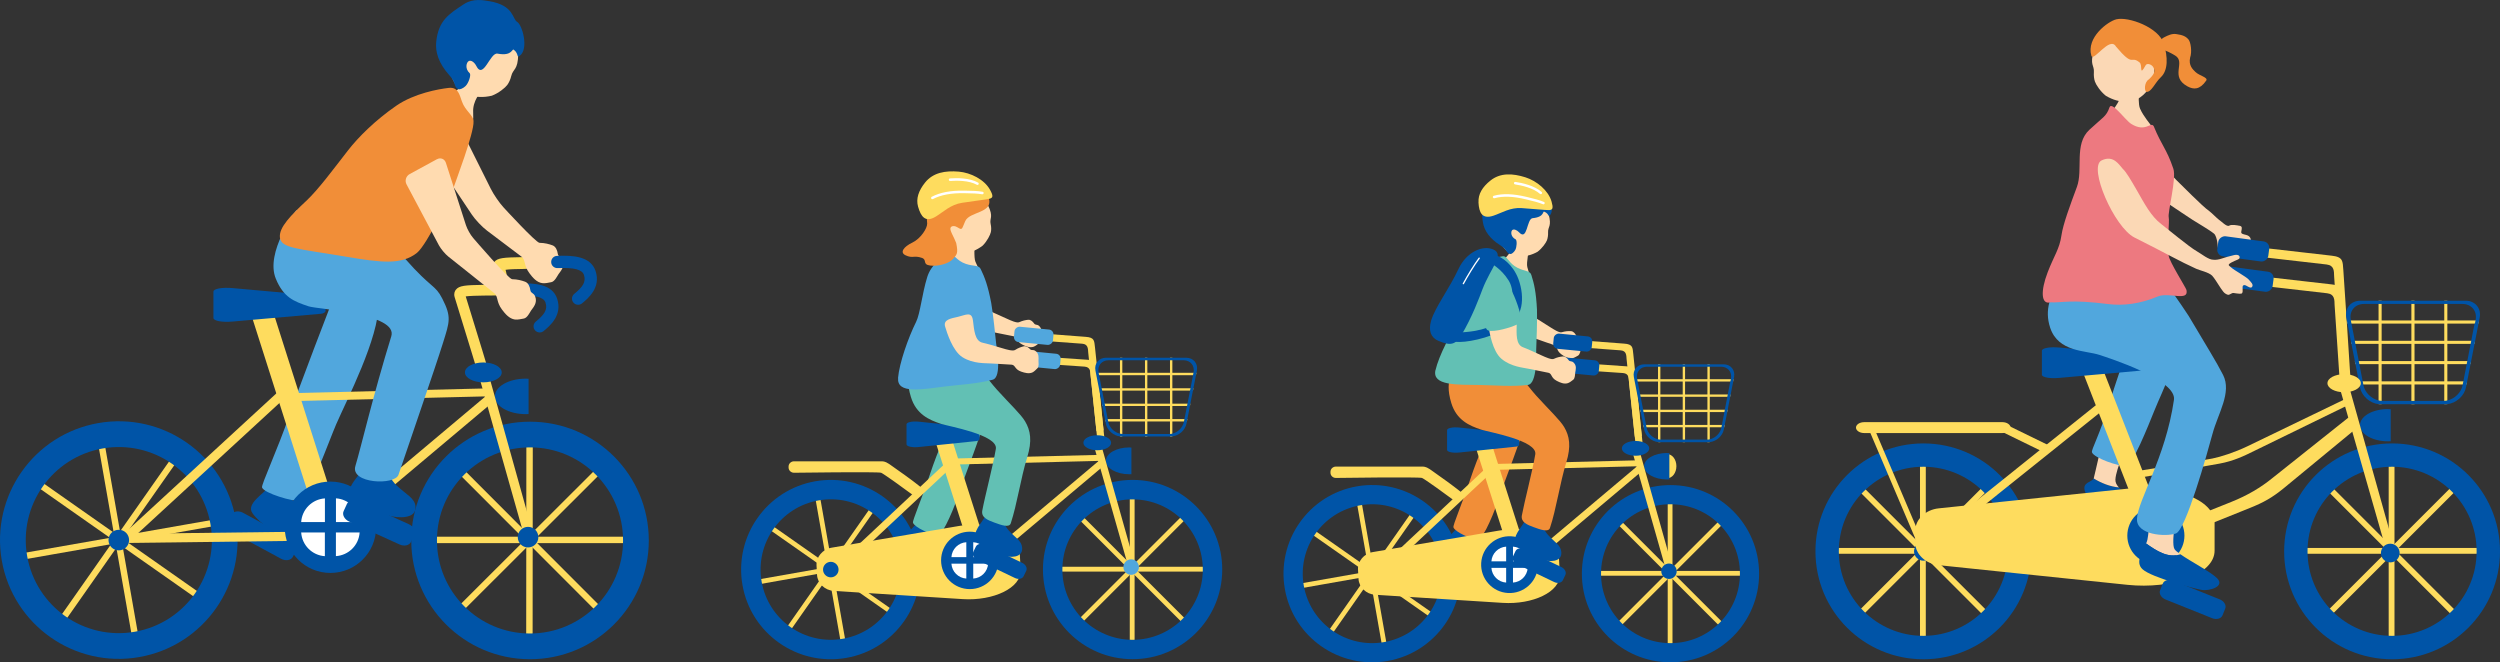 <?xml version="1.0" encoding="UTF-8"?>
<svg id="_レイヤー_2" data-name="レイヤー 2" xmlns="http://www.w3.org/2000/svg" viewBox="0 0 486.67 128.93">
  <rect x="0" y="0" width="486.67" height="128.93" fill="#333333" stroke="none"/>
  <defs>
    <style>
      .cls-1 {
        fill: #51a7dd;
      }

      .cls-2 {
        fill: #ed7980;
      }

      .cls-3 {
        fill: #fff;
      }

      .cls-4 {
        fill: #62c0b4;
      }

      .cls-5 {
        fill: #ffdbb0;
      }

      .cls-6 {
        fill: #fedc5e;
      }

      .cls-7 {
        fill: #fbd8b5;
      }

      .cls-8 {
        fill: #f18e38;
      }

      .cls-9 {
        fill: #0054a7;
      }
    </style>
  </defs>
  <g id="_デザイン" data-name="デザイン">
    <g>
      <g>
        <g>
          <g>
            <path class="cls-9" d="M412.48,94.9c1.21,1.3,3.7,2.36,4.8,3.9,1.49,2.09,2.46,4.91-2.3,3.79-4.75-1.12-8.58-5.21-9.13-7.01-.53-1.76,1.4-1.69,1.72-2.44,1.52.92,3.2,1.59,4.91,1.75Z"/>
            <path class="cls-7" d="M410.01,84.26s4.42.14,4.37,1.01c-.05.87-2.51,5.98-2.58,8.11-.02.56.25,1.05.68,1.51-1.71-.16-3.39-.83-4.91-1.75,0-.02.02-.03.02-.05.25-.81,1.63-7.75,2.41-8.84Z"/>
          </g>
          <path class="cls-1" d="M423.44,65.07c-.08-2.1-8.16.06-8.84,1.82-1.29,3.34-2.71,7.51-4.02,11.76-1.9,6.17-3.52,8.9-3.34,9.41.39,1.07,5.18,2.79,6.67,2.63,1.24-.14,4.25-7.72,5.45-10.69,1.88-4.69,4.32-8.55,4.08-14.92Z"/>
        </g>
        <path class="cls-7" d="M437.32,45.75c-.8-.2-1.1-.23-1.01-.71.09-.48.26-.98-.3-1.08-.55-.1-1.58-.32-2.06-.03-.48.29-1.54-.88-1.96-1.12-.59-.47-1.44-1.37-1.94-1.73-1.46-1.04-5.18-4.9-6.36-6.01-1.87-1.76-2.84-4.34-4.09-7.13-.91-2.05-1.63-3.63-2.21-4.3-.69-.96-1.55-2.97-3.96-2.12-2.8.99,1.08,13.2,4.78,15.6,6.53,4.19,7.47,5.06,10.78,7.01.11.07,1.54.95,2.02,1.36.29.25.55.99.65,1.82.1.83,0,2.06,1.4,2.32,1.39.26,1.64.78,2.04.56.4-.22,1.12-.33,1.16-.7.04-.37.58-.5.86-.69s.8-.44.7-.97c-.09-.53.26-.68.33-.94.07-.26-.05-.94-.85-1.14Z"/>
        <g>
          <g>
            <path class="cls-6" d="M432.78,47.34s18.78,2.19,21.09,2.43c2.31.24,2.16,1.09,2.3,2.79.14,1.7,1.4,21.28,1.4,21.28l-1.82.12s-1.33-19.28-1.37-20.2.06-2.08-1.44-2.27c-1.5-.19-20.37-2.34-20.37-2.34l.21-1.81Z"/>
            <rect class="cls-9" x="434.72" y="43.44" width="3.94" height="10.01" rx="1.26" ry="1.26" transform="translate(330.25 474.73) rotate(-82.31)"/>
          </g>
          <g>
            <rect class="cls-6" x="446.86" y="106.67" width="37.42" height="1.13"/>
            <rect class="cls-6" x="446.86" y="106.67" width="37.42" height="1.13" transform="translate(60.54 360.61) rotate(-45)"/>
            <rect class="cls-6" x="446.86" y="106.67" width="37.42" height="1.13" transform="translate(358.33 572.8) rotate(-90)"/>
            <rect class="cls-6" x="446.86" y="106.67" width="37.42" height="1.13" transform="translate(718.95 512.26) rotate(-135)"/>
            <path class="cls-9" d="M465.66,86.32c-11.6,0-21.01,9.4-21.01,21.01s9.4,21.01,21.01,21.01,21.01-9.4,21.01-21.01-9.4-21.01-21.01-21.01ZM465.66,123.78c-9.09,0-16.46-7.37-16.46-16.46s7.37-16.46,16.46-16.46,16.46,7.37,16.46,16.46-7.37,16.46-16.46,16.46Z"/>
          </g>
          <path class="cls-6" d="M411.03,109.71s24.28-9.76,26.96-10.83c2.67-1.07,4.34-2.01,6.56-3.82,2.21-1.82,14.62-12.05,14.62-12.05l-1.61-2.04-15.14,12.05c-2.34,1.91-4.92,3.43-8.09,4.7s-24.23,9.7-24.23,9.7l.93,2.3Z"/>
          <g>
            <path class="cls-6" d="M456.26,58.16c-.14-1.7.02-2.55-2.3-2.79-2.31-.24-21.09-2.43-21.09-2.43l-.21,1.81s18.86,2.15,20.37,2.34c1.5.19,1.41,1.35,1.44,2.27.03.66.72,10.83,1.11,16.48h1.84c-.37-5.74-1.07-16.44-1.17-17.68Z"/>
            <rect class="cls-9" x="435.57" y="49.33" width="3.94" height="10.01" rx="1.26" ry="1.26" transform="translate(325.14 480.68) rotate(-82.31)"/>
          </g>
          <path class="cls-9" d="M464.88,79.63c-3.02,0-5.46,1.4-5.46,3.14s2.45,3.14,5.46,3.14c.17,0,.34,0,.51-.01v-6.24c-.17,0-.33-.01-.51-.01Z"/>
          <path class="cls-6" d="M415.43,91.81s13.63-2.22,15.24-2.55c1.69-.34,4.38-1.21,6.8-2.37,2.42-1.16,19.09-9.22,19.09-9.22l1.24.85s-17.72,8.64-18.85,9.2c-2.14,1.06-4.16,2.04-6.93,2.54-2.77.5-16.37,2.88-16.37,2.88l-.22-1.34Z"/>
          <g>
            <g>
              <g>
                <polygon class="cls-6" points="482.57 62.39 482.46 63 456.99 63 456.87 62.39 482.57 62.39"/>
                <polygon class="cls-6" points="480.26 74.23 480.14 74.84 459.3 74.84 459.18 74.23 480.26 74.23"/>
                <polygon class="cls-6" points="481.03 70.29 480.91 70.89 458.53 70.89 458.41 70.29 481.03 70.29"/>
                <polygon class="cls-6" points="481.81 66.34 481.69 66.94 457.76 66.94 457.64 66.34 481.81 66.34"/>
              </g>
              <g>
                <path class="cls-6" d="M463.63,58.54v20.15h-.22c-.12,0-.25,0-.38-.02v-20.13h.6Z"/>
                <rect class="cls-6" x="469.42" y="58.54" width=".61" height="20.15"/>
                <path class="cls-6" d="M476.42,58.54v20.13c-.12.02-.25.02-.38.02h-.22v-20.15h.6Z"/>
              </g>
            </g>
            <path class="cls-9" d="M479.96,58.54h-20.49c-1.85,0-3.07,1.49-2.72,3.3l.11.56.12.61.65,3.34.12.6.66,3.34.12.6.65,3.34.12.61.11.56c.33,1.69,1.91,3.09,3.62,3.27.12.02.25.02.38.02h12.64c.13,0,.25,0,.38-.02,1.7-.18,3.29-1.59,3.62-3.27l.11-.56.12-.61.65-3.34.12-.6.66-3.34.12-.6.65-3.34.12-.61.11-.56c.36-1.81-.87-3.3-2.72-3.3ZM481.72,63l-.65,3.34-.11.6-.66,3.34-.11.6-.65,3.34-.12.61-.02.14c-.28,1.44-1.54,2.66-2.97,2.99-.2.05-.4.08-.6.08-.06.01-.11.01-.17.01h-11.84c-.06,0-.11,0-.17-.01-.2,0-.4-.04-.6-.08-1.43-.33-2.69-1.55-2.97-2.99l-.02-.14-.12-.61-.65-3.34-.11-.6-.66-3.34-.11-.6-.65-3.34-.12-.61-.02-.14c-.33-1.7.81-3.08,2.55-3.08h19.21c1.73,0,2.88,1.39,2.55,3.08l-.02.14-.12.61Z"/>
          </g>
          <g>
            <polygon class="cls-6" points="455.17 74.44 456.98 74.15 466.29 107.35 464.72 107.8 455.17 74.44"/>
            <circle class="cls-9" cx="465.31" cy="107.66" r="1.82"/>
          </g>
          <g>
            <rect class="cls-6" x="355.61" y="106.67" width="37.42" height="1.13"/>
            <rect class="cls-6" x="355.61" y="106.67" width="37.42" height="1.13" transform="translate(33.81 296.1) rotate(-45)"/>
            <rect class="cls-6" x="355.61" y="106.67" width="37.42" height="1.13" transform="translate(267.09 481.56) rotate(-90)"/>
            <rect class="cls-6" x="355.61" y="106.67" width="37.42" height="1.13" transform="translate(563.19 447.75) rotate(-135)"/>
            <path class="cls-9" d="M374.42,86.32c-11.6,0-21.01,9.4-21.01,21.01s9.4,21.01,21.01,21.01,21.01-9.4,21.01-21.01-9.4-21.01-21.01-21.01ZM374.42,123.78c-9.09,0-16.46-7.37-16.46-16.46s7.37-16.46,16.46-16.46,16.46,7.37,16.46,16.46-7.37,16.46-16.46,16.46Z"/>
            <path class="cls-9" d="M376.24,107.33c0,1.01-.82,1.82-1.82,1.82s-1.82-.82-1.82-1.82.82-1.82,1.82-1.82,1.82.82,1.82,1.82Z"/>
          </g>
          <ellipse class="cls-6" cx="456.33" cy="74.6" rx="3.25" ry="1.76"/>
          <rect class="cls-6" x="368.81" y="82.1" width="1.05" height="26.3" transform="translate(-7.8 152.27) rotate(-23.06)"/>
          <path class="cls-6" d="M410.29,77.04l-32.68,26.17c.29.43.54.93.82,1.42l32.87-26.33-1.01-1.26Z"/>
          <g>
            <path class="cls-6" d="M391.39,83.24c0,.58-.71,1.06-1.59,1.06h-26.91c-.87,0-1.59-.48-1.59-1.06s.71-1.06,1.59-1.06h26.91c.87,0,1.59.48,1.59,1.06Z"/>
            <rect class="cls-6" x="393.11" y="80.22" width="1.62" height="9.99" transform="translate(643.25 -231.45) rotate(116.01)"/>
          </g>
          <rect class="cls-6" x="412.04" y="69.34" width="3.84" height="39.18" transform="translate(-4.02 156.51) rotate(-21.31)"/>
          <path class="cls-9" d="M417.31,71.68c0,.23-.35.45-.81.49l-15.67,1.4c-1.76.16-3.34-.12-3.34-.62v-4.68c0-.51,1.58-.78,3.34-.62l15.67,1.4c.45.04.81.26.81.49v2.14Z"/>
          <path class="cls-6" d="M431.11,107.19c0,4.63-8.35,7.55-16.94,6.66l-36.77-3.83c-2.6-.27-4.55-2.2-4.55-4.3v-2.46c0-2.11,1.95-4.03,4.55-4.3l36.77-3.83c8.59-.89,16.94,2.03,16.94,6.66v5.41Z"/>
          <circle class="cls-9" cx="419.68" cy="104.27" r="5.56"/>
          <path class="cls-9" d="M432.65,119.79c-.26.64-1.16.89-2,.56l-9.09-3.65c-.84-.34-1.32-1.14-1.06-1.79l.53-1.32c.26-.64,1.16-.89,2-.56l9.09,3.65c.84.34,1.32,1.14,1.06,1.79l-.53,1.32Z"/>
        </g>
        <g>
          <path class="cls-7" d="M416,15.89c-.2-.01-2.8,0-3.05-.03-.09.29.18,1.98-.2,3.13-.44,1.31-2.15,3.53-3.26,4.48-1.13.98-2.27,2.78-1.86,4.18.24.42,12.2,4.76,12.8,2.62.1-.37-.76-4.33-1.51-5.59-.3-.5-1.66-2.02-2.32-3.53-.37-.85-.22-2.6-.26-2.89-.11-.8-.34-2.07-.32-2.37Z"/>
          <path class="cls-8" d="M419.1,9.16c.59-.49,1.56-1.59,2.25-1.93.69-.34,1.44-.72,2.28-.6,1.3.18,1.91.47,2.41,1.07.44.53.7,2.4.31,3.51-.34,1.5.49,2.28,1.04,2.81.79.75,2.52,1.05,2.09,1.67-1.25,1.83-2.48,1.75-3.6,1.15-3.61-1.93-.28-4.73-2.45-6.03-2.17-1.3-2.47-1.03-4.33-1.64Z"/>
          <g>
            <g>
              <path class="cls-7" d="M417.78,105.8c.11-.26.2-.5.25-.73.34-1.59.89-8.79,1.07-9.87,0,0,4.82-.65,4.9.9.08,1.55-1.52,9.54-.69,10.8.18.28.6.62,1.14,1-2.42.8-4.59-.64-6.68-2.1Z"/>
              <path class="cls-9" d="M417.78,105.8c2.09,1.46,4.26,2.9,6.68,2.1,1.95,1.38,5.66,3.28,7.06,4.59,1.79,1.67-1.45,2.62-2.97,2.34-1.52-.28-9.67-2.4-11.45-4-1.53-1.37,0-3.46.68-5.04Z"/>
            </g>
            <path class="cls-1" d="M404.4,51.58c-.11.27-7.66,5.17-5.29,12.24,1.6,4.77,6.87,4.36,9.62,5.28,1.68.56,15.04,4.8,14.47,8.73-1.66,11.41-7.04,19.45-7.2,23.2-.13,3.11,5.55,3.52,7.58,2.82,1.94-.67,6.14-15.74,7.13-19.42,1.06-3.94,3.79-8.04,2.05-11.45-1.34-2.63-3.18-5.53-6.68-11.45-4.02-6.07-5.89-8.69-9.43-9.41-5.74-.29-12.24-.53-12.24-.53Z"/>
          </g>
          <path class="cls-2" d="M398.61,53.02c1.24-3.24,2.31-4.53,2.69-7.21.31-2.17,1.7-5.91,3-9.4,1.26-3.38-.6-8.31,2.42-11.13,2.66-2.48,3.33-2.59,3.93-4.38.43-1.29,3.08,2.51,4.23,3.22,2.82,1.76,3.79-.53,4.38.45,1.53,3.78,2.47,4.3,3.82,8.27.65,1.89-1.13,8.52-.9,9.47.19.79-.35,4.85,0,7.51.15,1.14,3.38,6.24,3.46,6.64.48,2.32-3.39.35-5.61,1.26-3.34,1.42-6.7,1.85-9.66,1.47-7.26-.93-8.95-.23-11.23-.33-1.82.48-1.93-2.19-.53-5.84Z"/>
          <g>
            <path class="cls-7" d="M418.67,16.61c-1.1,2.06-2.88,3.13-4.41,3.2-1.53.06-2.98-.36-4.33-1.17-1.08-.85-1.93-2.19-2.12-2.77-.18-.53-.24-1.17-.2-1.79.11-1.44-.88-1.37.02-4.31.27-.89,2.01-5,6.12-5.4,3.62-.35,7.23,7.92,4.92,12.23Z"/>
            <path class="cls-8" d="M411.91,9.06c-1.21-2.12-4.41,3.1-4.79,1.78-1.02-3.52,3.18-6.66,4.86-7.08,2.35-.57,8.29,1.56,9.26,4.78.77,2.56.85,5.16-.61,6.51-1.1,1.02-1.82,2.9-2.77,2.84-.43-.03-.51-1.88.46-2.44,1.39-1.3,1.14-1.82.86-2.36-.28-.53-1.21-.88-1.48-.4-1.35,2.4-.53,0-1.2-.54-1.82-1.47-1.03,1.15-4.6-3.1Z"/>
          </g>
          <path class="cls-7" d="M413.28,32.91c.64.6,1.52,2.1,2.64,4.04,1.53,2.65,2.76,5.11,4.81,6.67,1.29.98,5.39,4.43,6.95,5.31.92.52,2.25,1.65,3.19,1.63.39.09,1.26-.09,1.54-.2.49-.19,1.7-.51,2.44-.69.74-.18,1.16.04,1.14.45-.02.42-.65.45-1.61.98-.96.53-.38.61.04,1.03.43.42,2.85,1.76,3.29,2.25.43.49,1.04,1,.69,1.47-.35.47-1.14-.45-1.56-.35-.42.1-.24.52-.27,1.18-.03.66-.41.5-1.09.45-.68-.05-.72-.24-1.21.07-.49.31-.64.2-1.1-.07-.46-.28-1.17-1.53-1.85-2.55-.24-.36-.46-.66-.69-.92-.68-.67-2.37-1.01-3.1-1.34-3.5-1.59-5.09-2.61-12.03-6.09-3.93-1.99-9.07-13.74-6.38-15.01,2.3-1.1,3.37.82,4.16,1.7Z"/>
        </g>
      </g>
      <g>
        <path class="cls-5" d="M202.28,63.45c-.4-.37-.72-.1-.98-.49-.24-.35-.66-.76-1.15-.71-.49.05-1.07.16-1.75.47-.45.21-1.62-.32-2.4-.68-1.32-.6-2.93-1.34-3.64-1.59-1.5-.52-1.29-2.69-1.27-4.57.02-1.84-1.22-1.23-2.81-1.09-1.38.12-2.94.13-2.73,1.55.16,1.05.75,4.86,2.52,6.36,1.89,1.6,4.35,1.75,5.26,1.96,1.18.27,3.46.66,4.03.81.72.19.42.96,1.62,1.59.68.35,1.47.69,2.2.45.38-.13.77-.46,1.03-.66.39-.28.36-1.11.41-1.41.07-.51.37-1.34-.35-2Z"/>
        <path class="cls-9" d="M178.77,101.48c1.99-3.02,3,2.02,3.97,3.55,1.08,1.7,2.17,2.41,2.04,3.81-.19,2.06-2.77,1.47-3.92.86-1.15-.61-3.45-2.17-4.49-3.91-.89-1.49,1.61-3.11,2.4-4.31Z"/>
        <path class="cls-4" d="M191.81,80.99c.37-1.74-5.11-2.92-5.73-1.45-1.17,2.79-3.59,8.42-4.97,12.56-1.72,5.17-3.52,9.23-3.38,9.66.3.91,3.64,2.45,4.9,2.35,1.05-.09,3.31-5.73,4.21-8.49,1.32-4.06,4.14-10.69,4.97-14.63Z"/>
        <g>
          <path class="cls-6" d="M200.89,64.78s8.67.67,10.44.79c1.77.12,1.67.77,1.83,2.06s1.67,16.15,1.67,16.15l-1.38.14s-1.56-14.62-1.61-15.32c-.05-.7-.01-1.59-1.16-1.69-1.15-.1-9.73-.72-9.73-.72l-.05-1.4Z"/>
          <rect class="cls-1" x="199.75" y="61.57" width="3" height="7.62" rx=".96" ry=".96" transform="translate(116.73 259.37) rotate(-84.46)"/>
        </g>
        <path class="cls-6" d="M213.63,72.1c-.16-1.29-.06-1.94-1.83-2.06-1.77-.12-10.03-.69-10.03-.69l.09,1.4s8.13.52,9.28.62,1.11.99,1.16,1.69c.04.5.86,8.22,1.31,12.5.45-.02.94-.04,1.4-.05-.45-4.35-1.28-12.48-1.39-13.41Z"/>
        <g>
          <rect class="cls-6" x="204.86" y="110.33" width="31.09" height=".94"/>
          <rect class="cls-6" x="204.86" y="110.33" width="31.09" height=".94" transform="translate(-13.79 188.3) rotate(-45)"/>
          <rect class="cls-6" x="204.86" y="110.33" width="31.09" height=".94" transform="translate(109.6 331.2) rotate(-90)"/>
          <rect class="cls-6" x="204.86" y="110.33" width="31.09" height=".94" transform="translate(297.9 345) rotate(-135)"/>
          <path class="cls-9" d="M220.48,93.42c-9.64,0-17.45,7.81-17.45,17.45s7.81,17.45,17.45,17.45c9.64,0,17.45-7.81,17.45-17.45s-7.81-17.45-17.45-17.45ZM220.48,124.55c-7.55,0-13.67-6.12-13.67-13.67s6.12-13.67,13.67-13.67,13.67,6.12,13.67,13.67-6.12,13.67-13.67,13.67Z"/>
        </g>
        <path class="cls-9" d="M219.83,87.1c-2.51,0-4.54,1.17-4.54,2.61s2.03,2.61,4.54,2.61c.14,0,.28,0,.42-.01v-5.19c-.14,0-.28-.01-.42-.01Z"/>
        <g>
          <polygon class="cls-6" points="212.57 85.44 213.94 85.09 221 110.14 219.7 110.51 212.57 85.44"/>
          <path class="cls-1" d="M221.71,110.39c0,.84-.68,1.51-1.51,1.51s-1.51-.68-1.51-1.51.68-1.51,1.51-1.51,1.51.68,1.51,1.51Z"/>
        </g>
        <g>
          <rect class="cls-6" x="146.09" y="110.34" width="31.09" height=".94" transform="translate(-16.79 29.75) rotate(-10)"/>
          <rect class="cls-6" x="146.09" y="110.34" width="31.09" height=".94" transform="translate(-21.84 179.66) rotate(-55)"/>
          <rect class="cls-6" x="146.09" y="110.34" width="31.09" height=".94" transform="translate(80.58 289.24) rotate(-100)"/>
          <rect class="cls-6" x="146.09" y="110.34" width="31.09" height=".94" transform="translate(230.49 294.3) rotate(-145)"/>
          <path class="cls-9" d="M158.7,93.69c-9.49,1.67-15.83,10.73-14.16,20.22,1.67,9.49,10.73,15.83,20.22,14.16,9.49-1.67,15.83-10.73,14.16-20.22-1.67-9.49-10.73-15.83-20.22-14.16ZM164.11,124.34c-7.44,1.31-14.53-3.65-15.84-11.09-1.31-7.44,3.65-14.53,11.09-15.84s14.53,3.65,15.84,11.09c1.31,7.44-3.65,14.53-11.09,15.84Z"/>
        </g>
        <rect class="cls-6" x="184.97" y="83.41" width="3.19" height="22.52" transform="translate(-19.96 61.25) rotate(-17.71)"/>
        <path class="cls-9" d="M190.68,85.45c0,.19-.25.38-.58.41l-11.23,1.16c-1.26.13-2.4-.1-2.4-.52v-3.89c0-.42,1.14-.65,2.4-.52l11.23,1.16c.33.03.58.22.58.41v1.78Z"/>
        <path class="cls-6" d="M194.73,109.52l-34.79.47c-.03.43-.12.88-.19,1.35l34.99-.47-.02-1.34Z"/>
        <path class="cls-6" d="M214.78,88.53l-29.96.75c-.04.38-.14.77-.22,1.18l30.14-.76.04-1.17Z"/>
        <path class="cls-6" d="M214.29,89.39l-26.61,22.41c.25.35.47.76.71,1.16l26.77-22.54-.87-1.03Z"/>
        <path class="cls-9" d="M216.3,86.19c0,.81-1.21,1.46-2.7,1.46s-2.7-.65-2.7-1.46,1.21-1.46,2.7-1.46,2.7.65,2.7,1.46Z"/>
        <g>
          <g>
            <g>
              <polygon class="cls-6" points="232.9 72.57 232.81 73.04 213.43 73.04 213.34 72.57 232.9 72.57"/>
              <polygon class="cls-6" points="231.14 81.58 231.05 82.05 215.19 82.05 215.1 81.58 231.14 81.58"/>
              <polygon class="cls-6" points="231.73 78.58 231.64 79.04 214.6 79.04 214.51 78.58 231.73 78.58"/>
              <polygon class="cls-6" points="232.32 75.58 232.23 76.04 214.01 76.04 213.92 75.58 232.32 75.58"/>
            </g>
            <g>
              <path class="cls-6" d="M218.48,69.64v15.34h-.17c-.09,0-.19,0-.29-.02v-15.32h.46Z"/>
              <rect class="cls-6" x="222.89" y="69.64" width=".46" height="15.34"/>
              <path class="cls-6" d="M228.22,69.64v15.32c-.09.01-.19.02-.29.02h-.17v-15.34h.46Z"/>
            </g>
          </g>
          <path class="cls-9" d="M230.91,69.64h-15.59c-1.41,0-2.34,1.13-2.07,2.51l.08.42.09.46.5,2.54.09.46.5,2.55.09.46.5,2.54.09.46.08.42c.25,1.28,1.46,2.35,2.75,2.49.09.01.19.02.29.02h9.62c.1,0,.19,0,.29-.02,1.3-.14,2.5-1.21,2.75-2.49l.08-.42.09-.46.5-2.54.09-.46.5-2.55.09-.46.5-2.54.09-.46.08-.42c.27-1.38-.66-2.51-2.07-2.51ZM232.25,73.04l-.5,2.54-.09.46-.5,2.55-.09.46-.5,2.54-.09.46-.02.1c-.22,1.09-1.17,2.02-2.26,2.27-.15.04-.31.06-.46.06-.04,0-.09,0-.13,0h-9.01s-.09,0-.13,0c-.15,0-.31-.03-.46-.06-1.09-.25-2.05-1.18-2.26-2.27l-.02-.1-.09-.46-.5-2.54-.09-.46-.5-2.55-.09-.46-.5-2.54-.09-.46-.02-.1c-.25-1.29.62-2.35,1.94-2.35h14.62c1.32,0,2.19,1.05,1.94,2.35l-.02.1-.09.46Z"/>
        </g>
        <path class="cls-5" d="M189.84,45.02c-.18,0-3.05-.05-3.28-.08-.07.27.21,1.82-.12,2.89-.38,1.22-2.09,3.39-2.54,4.6-.48,1.29,1.86,2.45,4.55,2.55.95.04,2.66.79,2.45-1.33-.05-.53-.37-1.31-1.01-2.69-.36-.78-.13-3.62-.18-3.88-.12-.73.1-1.79.11-2.06Z"/>
        <path class="cls-6" d="M179.12,94.73c-1.3-1.07-4.43-3.3-5.72-4.19-.12-.08-.5-.37-.89-.55-.25-.11-.56-.19-.76-.19h-17.18c-.58,0-1.06.46-1.06,1.02v.19c0,.56.48,1.02,1.06,1.02,0,0,16.3-.23,16.96,0,.41.14,4.78,3.28,6.13,4.3.45.34.63.58,1.26-.16.58-.68.62-1.09.19-1.44Z"/>
        <rect class="cls-6" x="158.43" y="99.55" width="31.75" height="1.37" transform="translate(-21.42 146.28) rotate(-43.14)"/>
        <path class="cls-6" d="M198.68,110.96c.19,3.52-5.37,6.04-11.24,5.67l-25.13-1.6c-1.78-.11-3.18-1.51-3.26-3.11l-.1-1.87c-.08-1.6,1.16-3.13,2.92-3.43l24.82-4.23c5.8-.99,11.59.93,11.78,4.45l.22,4.11Z"/>
        <g>
          <circle class="cls-9" cx="188.79" cy="109.09" r="5.59"/>
          <g>
            <path class="cls-3" d="M189.46,105.55v2.9s2.9,0,2.9,0c-.1-1.56-1.34-2.8-2.9-2.9Z"/>
            <path class="cls-3" d="M188.11,105.55v2.9h-2.9c.1-1.56,1.34-2.8,2.9-2.9Z"/>
            <path class="cls-3" d="M188.11,112.63v-2.9s-2.9,0-2.9,0c.1,1.56,1.34,2.8,2.9,2.9Z"/>
            <path class="cls-3" d="M189.46,112.63v-2.9h2.9c-.1,1.56-1.34,2.8-2.9,2.9Z"/>
          </g>
        </g>
        <path class="cls-9" d="M163.24,110.88c0,.84-.68,1.51-1.51,1.51s-1.51-.68-1.51-1.51.68-1.51,1.51-1.51,1.51.68,1.51,1.51Z"/>
        <path class="cls-9" d="M191.84,100.38c1.46-3.31,3.29,1.5,4.5,2.85,1.35,1.5,2.54,2.02,2.64,3.41.15,2.07-2.49,1.91-3.73,1.5-1.24-.41-3.76-1.57-5.07-3.11-1.13-1.33,1.07-3.33,1.66-4.65Z"/>
        <path class="cls-4" d="M179.8,69.75c-1.9.46-4.01,2.53-2.48,7.52,1.03,3.38,3.54,4.47,5.86,5.24,1.42.47,11.14,2.14,10.68,4.88-.56,3.3-2.16,9.38-2.64,12-.25,1.35,1.07,1.87,2.33,2.33,1.39.51,2.91,1.06,3.21.16,1.24-3.73,1.95-8.81,3.19-12.81,1.02-3.29.65-5.28-.4-7.05-.83-1.4-2.85-3.26-5.48-6.16-1.81-1.99-4.47-6.03-6.26-6.17-1.59-.13-5.67-.5-8,.07Z"/>
        <path class="cls-1" d="M174.82,73.57c.25-2.88,1.96-7.78,3.52-10.92.8-1.61,1.16-5.51,2.17-8.74.73-2.33,2.85-4.06,4.35-4.4.83-.19,1.29,1.24,3.16,1.86,1.59.53,2.53.17,2.9,1.03.76,1.55,1.4,3.22,2.04,6.59.31,1.61.88,7.04.95,7.83.06.66,1.21,6.61-.68,7.1-2.83.78-6.74,1-9.13,1.3-4.7.59-9.55,1.52-9.27-1.67Z"/>
        <path class="cls-9" d="M199.27,112.17c-.25.52-1.01.68-1.69.35l-7.34-3.52c-.68-.33-1.03-1.02-.78-1.54l.51-1.06c.25-.52,1.01-.68,1.69-.35l7.34,3.52c.68.33,1.03,1.02.78,1.54l-.51,1.06Z"/>
        <g>
          <path class="cls-5" d="M183.1,47.14c1.25,1.64,3,2.34,4.39,2.21,1.4-.13,2.67-.67,3.8-1.53.88-.87,1.49-2.12,1.6-2.64.1-.48.08-1.04-.04-1.56-.27-1.22.64-1.29-.53-3.7-.35-.73-2.42-4.05-6.21-3.9-3.33.14-5.63,7.69-3.02,11.12Z"/>
          <path class="cls-8" d="M192.51,38.54c-.14-.53-1.09-1.74-2.29-2.1-1.48-.45-1.57-1.47-3.16-1.62-2.2-.21-4.27.49-4.98,1.01-1.52,1.11-1.82,2.27-2.03,3.27-.15.74.36,2.45.44,4.41.04.93-1.27,2.93-2.84,3.69-1.78.86-2.54,1.95-1.36,2.5,1.41.66,1.61-.04,3.17.5,1.08.38.03,1.27,1.6,1.49,1.61.23,3.73-.43,4.46-1.28.74-.87,1.05-1.02.62-3.11-.42-1.14-1.3-2.45-1.11-2.94s.92-.4,1.34-.12c1.05.68.84.3,1.55-1.23.87-1.87,5.49-1.49,4.57-4.46Z"/>
        </g>
        <g>
          <path class="cls-6" d="M178.72,40.23c.56,1.97,1.43,3.16,3.45,1.93,1.5-.91,2.87-2.34,5.11-2.68,2.2-.34,4.66-.63,5.31-.78.76-.19.78-.58.14-1.75-1.1-2.01-3.77-3.34-6.09-3.54-2.6-.22-4.99.17-6.55,2.12-1.27,1.58-1.81,3.14-1.37,4.7Z"/>
          <path class="cls-3" d="M181.47,38.78c-.08,0-.15-.06-.19-.13-.06-.12-.02-.27.1-.34,1.6-.85,3.7-1.25,6.4-1.2,1.67.03,2.51.05,3.5.22.14.02.23.15.2.29-.02.14-.17.22-.29.2-.96-.16-1.78-.18-3.42-.21-2.61-.05-4.62.33-6.15,1.14-.05.02-.1.03-.14.03Z"/>
          <path class="cls-3" d="M190.26,36s-.06-.01-.09-.03c-1.56-.86-3.92-.84-5.2-.74-.14,0-.26-.09-.27-.23,0-.14.09-.26.23-.27,1.33-.1,3.8-.12,5.47.81.12.07.16.22.1.34-.05.09-.15.14-.25.13Z"/>
        </g>
        <rect class="cls-1" x="201.14" y="66.28" width="3" height="7.62" rx=".96" ry=".96" transform="translate(113.3 265.01) rotate(-84.46)"/>
        <path class="cls-5" d="M201.54,68.3c-.45-.31-.72,0-1.03-.34-.29-.32-.76-.66-1.24-.54-.48.12-1.04.3-1.67.71-.41.27-1.65-.09-2.47-.34-1.39-.41-3.09-.92-3.83-1.07-1.55-.31-1.66-2.48-1.9-4.35-.24-1.82-1.38-1.05-2.93-.69-1.35.31-2.9.53-2.48,1.91.31,1.02,1.41,4.71,3.38,5.95,2.1,1.32,4.55,1.13,5.48,1.21,1.21.1,3.52.17,4.1.24.74.09.55.9,1.83,1.35.72.25,1.55.48,2.24.14.36-.18.69-.57.93-.79.35-.33.21-1.15.21-1.45,0-.52.18-1.38-.62-1.93Z"/>
      </g>
      <g>
        <path class="cls-6" d="M322.76,90.75c0,1.3.8,2.35,1.79,2.35s1.79-1.05,1.79-2.35-.8-2.35-1.79-2.35-1.79,1.05-1.79,2.35Z"/>
        <path class="cls-5" d="M307.72,65.93c-.34-.42-.69-.2-.89-.61-.19-.38-.54-.84-1.03-.86-.49-.02-1.07,0-1.78.22-.47.14-1.54-.54-2.26-1-1.21-.77-2.69-1.72-3.35-2.06-1.39-.72-.9-2.81-.62-4.65.27-1.79-1.02-1.38-2.6-1.46-1.37-.07-2.9-.28-2.88,1.14.01,1.05.06,4.86,1.59,6.58,1.63,1.83,4.02,2.31,4.88,2.64,1.12.43,3.3,1.12,3.83,1.35.68.28.28,1,1.37,1.78.62.44,1.34.88,2.09.74.39-.07.81-.35,1.1-.5.42-.22.51-1.03.59-1.32.14-.49.55-1.26-.06-2Z"/>
        <path class="cls-9" d="M283.97,102.39c1.97-2.98,2.96,2,3.92,3.51,1.07,1.68,2.14,2.38,2.01,3.76-.19,2.04-2.74,1.45-3.88.85-1.14-.6-3.41-2.14-4.43-3.86-.88-1.48,1.59-3.07,2.38-4.26Z"/>
        <path class="cls-8" d="M296.85,82.13c.36-1.72-5.05-2.89-5.66-1.43-1.15,2.76-3.55,8.32-4.91,12.41-1.71,5.12-3.48,9.12-3.34,9.55.3.9,3.6,2.42,4.84,2.32,1.04-.09,3.27-5.66,4.16-8.39,1.3-4.01,4.09-10.57,4.91-14.46Z"/>
        <g>
          <path class="cls-6" d="M305.83,66.11s8.57.66,10.32.78c1.75.12,1.65.76,1.8,2.03s1.65,15.96,1.65,15.96l-1.36.14s-1.54-14.46-1.6-15.15c-.05-.69-.01-1.57-1.15-1.67s-9.62-.71-9.62-.71l-.05-1.38Z"/>
          <rect class="cls-9" x="304.7" y="62.94" width="2.97" height="7.53" rx=".95" ry=".95" transform="translate(210.21 365.01) rotate(-84.46)"/>
        </g>
        <path class="cls-6" d="M318.42,73.34c-.15-1.27-.06-1.92-1.8-2.03-1.75-.12-9.92-.68-9.92-.68l.09,1.38s8.03.51,9.17.61c1.14.1,1.1.98,1.15,1.67.04.5.85,8.12,1.3,12.36.44-.02.93-.03,1.38-.05-.44-4.3-1.26-12.33-1.38-13.26Z"/>
        <g>
          <rect class="cls-6" x="309.75" y="111.14" width="30.74" height=".93"/>
          <rect class="cls-6" x="309.75" y="111.14" width="30.74" height=".93" transform="translate(16.31 262.58) rotate(-45)"/>
          <rect class="cls-6" x="309.75" y="111.14" width="30.74" height=".93" transform="translate(213.51 436.72) rotate(-90)"/>
          <rect class="cls-6" x="309.75" y="111.14" width="30.74" height=".93" transform="translate(476.09 420.41) rotate(-135)"/>
          <path class="cls-9" d="M325.19,94.43c-9.53,0-17.25,7.72-17.25,17.25s7.72,17.25,17.25,17.25,17.25-7.72,17.25-17.25-7.72-17.25-17.25-17.25ZM325.19,125.2c-7.47,0-13.52-6.05-13.52-13.52s6.05-13.52,13.52-13.52,13.52,6.05,13.52,13.52-6.05,13.52-13.52,13.52Z"/>
        </g>
        <path class="cls-9" d="M324.55,88.18c-2.48,0-4.49,1.15-4.49,2.58s2.01,2.58,4.49,2.58c.14,0,.28,0,.42-.01v-5.13c-.14,0-.28-.01-.42-.01Z"/>
        <g>
          <polygon class="cls-6" points="317.37 86.53 318.72 86.19 325.71 110.95 324.42 111.31 317.37 86.53"/>
          <path class="cls-9" d="M326.4,111.2c0,.83-.67,1.5-1.5,1.5s-1.5-.67-1.5-1.5.67-1.5,1.5-1.5,1.5.67,1.5,1.5Z"/>
        </g>
        <g>
          <rect class="cls-6" x="251.66" y="111.15" width="30.74" height=".93" transform="translate(-15.32 48.06) rotate(-10)"/>
          <rect class="cls-6" x="251.66" y="111.15" width="30.74" height=".93" transform="translate(22.44 266.33) rotate(-55)"/>
          <rect class="cls-6" x="251.66" y="111.15" width="30.74" height=".93" transform="translate(203.48 393.97) rotate(-100)"/>
          <rect class="cls-6" x="251.66" y="111.15" width="30.74" height=".93" transform="translate(421.75 356.2) rotate(-145)"/>
          <path class="cls-9" d="M264.12,94.68c-9.38,1.65-15.65,10.6-14,19.99,1.65,9.38,10.6,15.65,19.99,14s15.65-10.6,14-19.99c-1.65-9.38-10.6-15.65-19.99-14ZM269.47,124.99c-7.35,1.3-14.36-3.61-15.66-10.96-1.3-7.35,3.61-14.36,10.96-15.66s14.36,3.61,15.66,10.96c1.3,7.35-3.61,14.36-10.96,15.66Z"/>
        </g>
        <rect class="cls-6" x="290.1" y="84.53" width="3.16" height="22.27" transform="translate(-15.28 93.28) rotate(-17.71)"/>
        <path class="cls-9" d="M295.74,86.54c0,.19-.25.37-.57.4l-11.1,1.15c-1.25.13-2.37-.1-2.37-.51v-3.84c0-.42,1.12-.64,2.37-.51l11.1,1.15c.32.03.57.21.57.4v1.76Z"/>
        <path class="cls-6" d="M299.74,110.33l-34.39.46c-.03.43-.12.87-.19,1.33l34.59-.46-.02-1.33Z"/>
        <path class="cls-6" d="M319.56,89.59l-29.61.75c-.04.37-.14.76-.21,1.16l29.79-.75.04-1.16Z"/>
        <path class="cls-6" d="M319.08,90.44l-26.3,22.15c.25.35.46.75.7,1.15l26.46-22.29-.86-1.02Z"/>
        <path class="cls-9" d="M321.06,87.28c0,.8-1.2,1.44-2.67,1.44s-2.67-.65-2.67-1.44,1.2-1.44,2.67-1.44,2.67.65,2.67,1.44Z"/>
        <g>
          <g>
            <g>
              <polygon class="cls-6" points="337.47 73.82 337.38 74.27 318.22 74.27 318.13 73.82 337.47 73.82"/>
              <polygon class="cls-6" points="335.73 82.72 335.64 83.18 319.96 83.18 319.87 82.72 335.73 82.72"/>
              <polygon class="cls-6" points="336.31 79.76 336.22 80.21 319.38 80.21 319.29 79.76 336.31 79.76"/>
              <polygon class="cls-6" points="336.89 76.79 336.8 77.24 318.8 77.24 318.71 76.79 336.89 76.79"/>
            </g>
            <g>
              <path class="cls-6" d="M323.22,70.92v15.16h-.17c-.09,0-.19,0-.29-.02v-15.15h.45Z"/>
              <rect class="cls-6" x="327.57" y="70.92" width=".46" height="15.16"/>
              <path class="cls-6" d="M332.84,70.92v15.15c-.09.01-.19.02-.29.02h-.17v-15.16h.45Z"/>
            </g>
          </g>
          <path class="cls-9" d="M335.51,70.92h-15.41c-1.39,0-2.31,1.12-2.04,2.48l.08.42.09.46.49,2.51.09.45.49,2.52.09.45.49,2.51.09.46.08.42c.25,1.27,1.44,2.32,2.72,2.46.09.01.19.02.29.02h9.51c.1,0,.19,0,.29-.02,1.28-.14,2.47-1.19,2.72-2.46l.08-.42.09-.46.49-2.51.09-.45.49-2.52.09-.45.49-2.51.09-.46.08-.42c.27-1.36-.65-2.48-2.04-2.48ZM336.83,74.27l-.49,2.51-.08.45-.49,2.52-.08.45-.49,2.51-.09.46-.02.1c-.21,1.08-1.16,2-2.24,2.25-.15.04-.3.06-.45.06-.04,0-.08,0-.13,0h-8.91s-.08,0-.13,0c-.15,0-.3-.03-.45-.06-1.08-.25-2.02-1.17-2.24-2.25l-.02-.1-.09-.46-.49-2.51-.08-.45-.49-2.52-.08-.45-.49-2.51-.09-.46-.02-.1c-.25-1.28.61-2.32,1.91-2.32h14.45c1.3,0,2.16,1.04,1.91,2.32l-.02.1-.09.46Z"/>
        </g>
        <path class="cls-5" d="M298.09,46.17c-.18-.03-2.98-.47-3.2-.53-.11.26-.04,1.81-.52,2.81-.54,1.14-2.51,3.03-3.12,4.15-.65,1.2,1.49,2.65,4.1,3.13.92.17,2.49,1.14,2.58-.96.02-.53-.18-1.33-.61-2.77-.24-.81.37-3.56.36-3.82-.01-.74.35-1.74.4-2Z"/>
        <path class="cls-6" d="M284.31,95.71c-1.29-1.06-4.38-3.26-5.65-4.15-.12-.08-.5-.37-.88-.54-.25-.11-.55-.19-.75-.19h-16.98c-.57,0-1.05.45-1.05,1.01v.19c0,.56.47,1.01,1.05,1.01,0,0,16.11-.23,16.77,0,.41.14,4.73,3.24,6.06,4.25.44.34.62.58,1.24-.16.57-.67.61-1.08.18-1.43Z"/>
        <rect class="cls-6" x="263.86" y="100.48" width="31.39" height="1.35" transform="translate(6.4 218.49) rotate(-43.14)"/>
        <path class="cls-6" d="M303.64,111.76c.18,3.48-5.31,5.97-11.11,5.6l-24.84-1.58c-1.76-.11-3.14-1.49-3.23-3.07l-.1-1.85c-.08-1.58,1.15-3.1,2.89-3.39l24.54-4.18c5.73-.98,11.46.92,11.64,4.4l.21,4.06Z"/>
        <g>
          <circle class="cls-9" cx="293.86" cy="109.91" r="5.53" transform="translate(167.87 397.25) rotate(-86.83)"/>
          <g>
            <path class="cls-3" d="M294.53,106.41v2.87s2.87,0,2.87,0c-.1-1.54-1.33-2.77-2.87-2.87Z"/>
            <path class="cls-3" d="M293.2,106.41v2.87h-2.87c.1-1.54,1.33-2.77,2.87-2.87Z"/>
            <path class="cls-3" d="M293.2,113.41v-2.87s-2.87,0-2.87,0c.1,1.54,1.33,2.77,2.87,2.87Z"/>
            <path class="cls-3" d="M294.53,113.41v-2.87h2.87c-.1,1.54-1.33,2.77-2.87,2.87Z"/>
          </g>
        </g>
        <path class="cls-9" d="M296.88,101.3c1.45-3.27,3.25,1.48,4.45,2.81,1.33,1.48,2.51,1.99,2.61,3.38.15,2.04-2.46,1.88-3.68,1.48-1.22-.4-3.71-1.55-5.01-3.07-1.12-1.31,1.06-3.29,1.64-4.6Z"/>
        <path class="cls-8" d="M284.98,71.02c-1.87.46-3.97,2.5-2.46,7.43,1.02,3.34,3.5,4.41,5.8,5.18,1.4.47,11.01,2.11,10.55,4.82-.55,3.26-2.13,9.27-2.61,11.87-.25,1.33,1.06,1.85,2.3,2.3,1.37.5,2.87,1.04,3.17.15,1.23-3.68,1.93-8.71,3.15-12.67,1.01-3.25.65-5.22-.39-6.97-.82-1.38-2.81-3.22-5.42-6.09-1.79-1.97-4.42-5.96-6.19-6.1-1.57-.13-5.61-.49-7.91.07Z"/>
        <path class="cls-4" d="M279.45,72.05c.64-2.78,2.99-7.34,4.95-10.2,1-1.46,1.9-5.24,3.33-8.26,1.04-2.18,3.35-3.59,4.86-3.71.84-.07,1.09,1.39,2.83,2.26,1.48.74,2.45.52,2.69,1.41.53,1.63.92,3.35,1.09,6.73.08,1.61-.11,7.01-.15,7.8-.03.66.27,6.64-1.64,6.86-2.88.37-6.73.05-9.12.01-4.68-.07-9.56.17-8.85-2.91Z"/>
        <path class="cls-9" d="M304.23,112.96c-.25.51-1,.67-1.67.35l-7.25-3.48c-.67-.32-1.02-1.01-.78-1.52l.5-1.05c.25-.51,1-.67,1.67-.35l7.25,3.48c.67.32,1.02,1.01.78,1.52l-.5,1.05Z"/>
        <rect class="cls-9" x="306.07" y="67.59" width="2.97" height="7.53" rx=".95" ry=".95" transform="translate(206.82 370.58) rotate(-84.46)"/>
        <g>
          <path class="cls-5" d="M292.04,47.1c.87,1.76,2.33,2.7,3.61,2.79s2.5-.23,3.65-.87c.93-.69,1.67-1.78,1.85-2.26.16-.44.23-.98.21-1.49-.06-1.21.77-1.13.1-3.61-.2-.75-1.55-4.24-4.99-4.68-3.02-.39-6.26,6.44-4.44,10.12Z"/>
          <path class="cls-9" d="M300.69,41.24c.91.39.67,1.18,1.11.58,1.02-1.42-.95-4.69-1.88-4.92-.82-.2-1.16-2.33-5-1.9-.95.11-2.58.23-3.69,1.5-1.86,2.15-3.12,3.54-2.55,6.82.27,1.54,1.25,3.11,3.44,4.47,1.39.87,1.06,1.57,1.92,1.66.22.02.68-.33.94-.8.29-.54.37-1.8.08-2.05-.99-.49-.97-1.48-.7-1.78.31-.34.98,0,1.32.37,1.7,1.87,1.49-2.61,2.67-2.72,2.48-.23,1.86-1.54,2.33-1.24Z"/>
        </g>
        <g>
          <path class="cls-6" d="M287.81,39.38c.11,2.02.7,3.35,2.91,2.61,1.65-.55,3.27-1.64,5.51-1.48,2.2.15,4.63.4,5.29.39.77-.02.88-.39.52-1.66-.63-2.18-2.91-4.04-5.11-4.73-2.46-.77-4.85-.91-6.78.63-1.57,1.25-2.42,2.64-2.33,4.24Z"/>
          <path class="cls-3" d="M290.78,38.58c-.07-.03-.14-.09-.16-.17-.04-.13.04-.27.17-.3,1.73-.48,3.83-.4,6.43.23,1.6.39,2.41.59,3.33.97.13.05.19.2.13.32-.05.13-.21.18-.32.13-.89-.37-1.68-.56-3.26-.94-2.51-.61-4.53-.69-6.18-.23-.05.01-.1.01-.14,0Z"/>
          <path class="cls-3" d="M299.86,37.79s-.06-.03-.08-.05c-1.32-1.17-3.6-1.65-4.85-1.84-.13-.02-.23-.15-.21-.28.02-.13.15-.23.28-.21,1.3.19,3.7.71,5.11,1.96.1.09.11.25.02.35-.07.08-.17.1-.26.07Z"/>
        </g>
        <path class="cls-9" d="M290.06,50.99c-.26-.44-1.13-1.74,1.23-1.23.94.21,3.21,1.64,4.3,4.57.67,1.8.87,3.78.55,5.32-.72,3.39-3.55,4.77-5.73,5.59-3.68,1.38-7.65,1.71-7.84.89-.33-1.4,1.04-1.35,2.86-1.5,4.09-.34,7.33-1.94,8.25-3.55.87-1.51,1.18-4.59,0-6.48-1.48-2.37-3.35-3.18-3.61-3.61Z"/>
        <path class="cls-9" d="M284.4,65.38c-1.23,2.05-2.54,1.75-4.43.95-1.36-.57-1.98-1.91-1.36-3.96.77-2.57,3.48-6.1,5.32-10.03,1.56-3.32,4.77-4.71,6.82-3.75,2.17,1.01-.52,3.43-2.18,7.77-.57,1.48-1.94,5.31-4.16,9Z"/>
        <path class="cls-3" d="M284.82,55.34s-.01,0-.02,0c-.06-.03-.09-.11-.05-.18.8-1.48,2.12-3.66,3.1-4.98.04-.06.12-.07.18-.03.06.04.07.12.03.18-.97,1.29-2.31,3.51-3.08,4.95-.03.06-.1.08-.16.06Z"/>
        <path class="cls-5" d="M306.32,70.57c-.4-.37-.71-.1-.97-.48-.24-.35-.65-.76-1.14-.7-.49.05-1.06.15-1.73.47-.44.21-1.6-.32-2.37-.67-1.3-.6-2.9-1.33-3.6-1.58-1.48-.52-1.28-2.66-1.26-4.52.02-1.82-1.21-1.22-2.77-1.08-1.36.12-2.91.12-2.7,1.53.16,1.04.73,4.8,2.49,6.29,1.87,1.59,4.3,1.73,5.2,1.94,1.17.27,3.42.65,3.98.8.71.19.42.95,1.6,1.57.67.35,1.45.69,2.18.44.38-.13.76-.46,1.02-.65.38-.28.36-1.09.4-1.39.07-.51.37-1.32-.34-1.98Z"/>
        <path class="cls-4" d="M290.95,54.74c-1.5.41-2.28,3.22-1.98,5.8.3,2.57-.16,3.86,1.23,3.89,1.76.04,4.73-.96,5.59-1.5.87-.54-.61-4.43-1.23-5.73-.57-1.2-2-2.89-3.61-2.46Z"/>
      </g>
      <g>
        <path class="cls-6" d="M97.16,56.31c-.71-2.05-1.1-3.56-1.19-3.87-.2-.69.05-1.17.22-1.4.64-.86,1.88-.92,5.37-.98,1.93-.03,3.63-.01,4.99,0,1.23.02,2.19.03,2.94,0l.07,1.81c-.8.03-1.78.3-3.03.28-1.35-.02-2.84.17-4.75.21-1.19.02-2.61.04-3.36.16.2.66.29,1.69.74,3.17.47,1.56-1.72,1.44-2,.62Z"/>
        <path class="cls-5" d="M86.12,33.18l5.7,8.55c.67,1.01,2.01,2.43,2.98,3.16l6.76,5.1c.8.69.35,1.64,1.49,3.18.65.88,1.44,1.81,2.53,1.95.57.08,1.27-.11,1.73-.19.67-.11,1.16-1.18,1.4-1.54.41-.61,1.31-1.47.81-2.77-.28-.72-.85-.58-.94-1.23-.08-.6-.36-1.39-1.02-1.63-.66-.24-1.46-.47-2.53-.49-.7-.01-7-6.89-7-6.89-.82-.89-1.93-2.51-2.47-3.59l-5.05-10.11"/>
        <path class="cls-9" d="M52.31,94.76c2.65-3.59,4.25,2.56,5.67,4.45,1.58,2.1,3.11,3,2.99,4.68-.18,2.49-3.79,1.68-5.42.91-1.63-.78-4.88-2.75-6.4-4.89-1.3-1.84,2.11-3.71,3.17-5.14Z"/>
        <path class="cls-1" d="M73.7,59.14c-.02-2.2-6.93-5.68-7.69-3.86-1.45,3.46-8.21,21.22-9.71,25.63-2.18,6.4-5.47,13.45-5.29,13.98.38,1.13,5.98,2.77,7.54,2.65,1.3-.11,5.57-11.88,6.9-14.96,2.11-4.85,8.31-16.76,8.25-23.45Z"/>
        <path class="cls-9" d="M112.54,59.33c-.34,0-.68-.15-.92-.43-.42-.51-.35-1.26.16-1.68,1.6-1.32,2.37-2.3,1.89-3.72-.35-1.04-1.93-1.44-5.13-1.31-.65.03-1.22-.48-1.24-1.14-.03-.66.48-1.22,1.14-1.24,3.16-.14,6.53.1,7.49,2.92,1.1,3.24-1.42,5.33-2.63,6.33-.22.18-.49.27-.76.27Z"/>
        <path class="cls-9" d="M56.99,108.42c-.36.67-1.38.83-2.26.36l-9.48-5.14c-.88-.48-1.3-1.42-.94-2.09l.74-1.37c.36-.67,1.38-.83,2.26-.36l9.48,5.14c.88.48,1.3,1.42.94,2.09l-.74,1.37Z"/>
        <g>
          <rect class="cls-6" x="82.48" y="104.48" width="41.19" height="1.25"/>
          <rect class="cls-6" x="82.48" y="104.48" width="41.19" height="1.25" transform="translate(-44.13 103.54) rotate(-44.95)"/>
          <rect class="cls-6" x="82.48" y="104.48" width="41.19" height="1.25" transform="translate(-2.12 208.09) rotate(-89.95)"/>
          <rect class="cls-6" x="82.48" y="104.48" width="41.19" height="1.25" transform="translate(101.51 252.31) rotate(-134.95)"/>
          <path class="cls-9" d="M103.2,82.09c-12.77-.01-23.13,10.33-23.14,23.1-.01,12.77,10.33,23.13,23.1,23.14,12.77.01,23.13-10.33,23.14-23.1.01-12.77-10.33-23.13-23.1-23.14ZM103.16,123.32c-10,0-18.11-8.13-18.1-18.13,0-10,8.13-18.11,18.13-18.1,10,0,18.11,8.13,18.1,18.13,0,10-8.13,18.11-18.13,18.1Z"/>
        </g>
        <path class="cls-9" d="M102.35,73.71c-3.32,0-6.01,1.54-6.02,3.45,0,1.91,2.69,3.45,6.01,3.46.19,0,.37,0,.56-.02v-6.87c-.18,0-.36-.02-.55-.02Z"/>
        <g>
          <polygon class="cls-6" points="92.91 72.04 94.8 71.75 103.87 104.23 102.15 104.72 92.91 72.04"/>
          <path class="cls-9" d="M104.8,104.57c0,1.11-.9,2-2.01,2-1.11,0-2-.9-2-2.01,0-1.11.9-2,2.01-2,1.11,0,2,.9,2,2.01Z"/>
        </g>
        <g>
          <rect class="cls-6" x="2.41" y="104.43" width="41.19" height="1.25" transform="translate(-17.8 5.55) rotate(-9.95)"/>
          <rect class="cls-6" x="2.41" y="104.43" width="41.19" height="1.25" transform="translate(-76.21 63.55) rotate(-54.95)"/>
          <rect class="cls-6" x="2.41" y="104.43" width="41.19" height="1.25" transform="translate(-76.49 145.86) rotate(-99.95)"/>
          <rect class="cls-6" x="2.41" y="104.43" width="41.19" height="1.25" transform="translate(-18.49 204.27) rotate(-144.95)"/>
          <path class="cls-9" d="M19.13,82.36C6.55,84.57-1.85,96.55.35,109.13c2.21,12.58,14.19,20.99,26.77,18.78,12.58-2.21,20.99-14.19,18.78-26.77-2.21-12.58-14.19-20.99-26.77-18.78ZM26.26,122.98c-9.85,1.73-19.24-4.86-20.97-14.71-1.73-9.85,4.86-19.24,14.71-20.97,9.85-1.73,19.24,4.86,20.97,14.71,1.73,9.85-4.86,19.24-14.71,20.97Z"/>
        </g>
        <path class="cls-6" d="M56.33,74.25l-33.91,31.21c.36.45.66.98,1.01,1.5l34.11-31.4-1.21-1.31Z"/>
        <rect class="cls-6" x="54.77" y="59.81" width="4.23" height="39.02" transform="translate(-21.39 21) rotate(-17.66)"/>
        <path class="cls-9" d="M63.37,60.54c0,.25-.39.5-.89.54l-17.25,1.52c-1.94.17-3.68-.13-3.68-.69v-5.15c0-.56,1.75-.86,3.69-.68l17.25,1.55c.5.04.89.29.89.54v2.36Z"/>
        <path class="cls-6" d="M69.07,103.37l-46.09.57c-.03.57-.16,1.17-.25,1.78l46.36-.58-.02-1.78Z"/>
        <path class="cls-6" d="M95.65,75.59l-39.69.96c-.05.5-.19,1.02-.29,1.56l39.93-.97.05-1.55Z"/>
        <path class="cls-6" d="M95.01,76.74l-35.28,29.66c.34.46.62,1.01.94,1.54l35.49-29.84-1.15-1.36Z"/>
        <path class="cls-6" d="M93.41,73.97c-.44-1.63-2.41-8.04-3.72-12.27-.64-2.07-1.1-3.56-1.19-3.87-.2-.69.05-1.17.22-1.4.64-.86,1.88-.92,5.37-.98,1.93-.03,3.63-.01,4.99,0,1.23.02,2.19.03,2.94,0l.08,2.09c-.8.03-1.79.02-3.05,0-1.35-.02-3.02-.04-4.92,0-1.19.02-2.73.05-3.47.16.2.66.58,1.9,1.04,3.38,1.31,4.25,3.29,10.68,3.74,12.35l-2.02.54Z"/>
        <path class="cls-9" d="M105.06,64.72c-.34,0-.68-.15-.92-.43-.42-.51-.35-1.26.16-1.68,1.6-1.32,2.37-2.3,1.89-3.72-.35-1.04-1.93-1.44-5.13-1.31-.65.03-1.22-.48-1.24-1.14-.03-.66.48-1.22,1.14-1.24,3.16-.14,6.53.1,7.49,2.92,1.1,3.24-1.42,5.33-2.63,6.33-.22.18-.49.27-.76.27Z"/>
        <path class="cls-9" d="M25.13,105.14c0,1.11-.9,2-2.01,2s-2-.9-2-2.01c0-1.11.9-2,2.01-2,1.11,0,2,.9,2,2.01Z"/>
        <g>
          <path class="cls-9" d="M73.21,102.65c0,4.91-3.99,8.89-8.9,8.88-4.91,0-8.89-3.99-8.88-8.9,0-4.91,3.99-8.89,8.9-8.88,4.91,0,8.89,3.99,8.88,8.9Z"/>
          <g>
            <path class="cls-3" d="M65.4,97.02v4.61s4.61,0,4.61,0c-.16-2.48-2.13-4.46-4.61-4.62Z"/>
            <path class="cls-3" d="M63.25,97.02v4.61s-4.62,0-4.62,0c.16-2.48,2.14-4.45,4.62-4.61Z"/>
            <path class="cls-3" d="M63.24,108.26v-4.61s-4.61,0-4.61,0c.16,2.48,2.13,4.46,4.61,4.62Z"/>
            <path class="cls-3" d="M65.39,108.26v-4.61s4.62,0,4.62,0c-.16,2.48-2.14,4.45-4.62,4.61Z"/>
          </g>
        </g>
        <path class="cls-9" d="M80.01,105.48c-.32.7-1.32.93-2.23.51l-9.81-4.46c-.91-.41-1.4-1.32-1.08-2.02l.65-1.42c.32-.7,1.32-.93,2.23-.51l9.81,4.46c.91.41,1.4,1.32,1.08,2.02l-.65,1.42Z"/>
        <path class="cls-9" d="M97.67,72.5c0,1.07-1.6,1.93-3.58,1.93-1.98,0-3.58-.87-3.58-1.94,0-1.07,1.6-1.93,3.58-1.93,1.98,0,3.58.87,3.58,1.94Z"/>
        <path class="cls-5" d="M95.47,14.76c-.2-.09-3.33-1.47-3.56-1.61-.21.27-.61,2.1-1.48,3.12-.98,1.16-3.63,2.73-5.16,3.26-1.56.54.02,1.79,1.05,3.02,1.91,2.3,3.98,4.19,5.45,2.25.25-.33.42-1.4.34-2.98-.11-2.19,1.41-3.82,1.85-4.5.55-.82,1.37-2.27,1.51-2.57Z"/>
        <g>
          <path class="cls-5" d="M87.66,13.82c.44,2.41,1.88,4.05,3.39,4.6,1.51.55,3.09.59,4.7.21,1.35-.51,2.62-1.57,3-2.09.35-.48.62-1.1.77-1.73.35-1.47,1.32-1.09,1.36-4.31.01-.98-.41-5.64-4.4-7.35-3.5-1.5-9.75,5.61-8.82,10.66Z"/>
          <path class="cls-9" d="M100.09,9.74c.96.79.41,1.65,1.14,1.08,1.72-1.36.46-5.98-.57-6.57-.92-.52-.59-3.21-5.36-4.01-1.18-.2-3.19-.61-4.96.55-2.98,1.95-4.98,3.19-5.42,7.34-.21,1.95.44,4.18,2.6,6.57,1.38,1.53.73,2.25,1.74,2.66.26.11.93-.16,1.4-.64.54-.54,1.07-2.04.8-2.44-1.02-.92-.66-2.12-.23-2.38.5-.3,1.19.33,1.47.9,1.4,2.84,2.69-2.64,4.15-2.36,3.07.58,2.77-1.22,3.24-.69Z"/>
        </g>
        <path class="cls-9" d="M70.85,91.01c2.02-3.97,4.61,1.83,6.32,3.46,1.9,1.82,3.56,2.45,3.72,4.13.23,2.49-3.46,2.28-5.2,1.78-1.73-.5-5.27-1.91-7.12-3.78-1.59-1.6,1.47-4,2.28-5.59Z"/>
        <path class="cls-1" d="M57.68,40.91c-.12.28-6.1,8.21-3.99,13.34,1.49,3.64,3.5,4.42,6.38,5.38,1.76.59,17.48,1.4,16.1,5.84-3.56,11.54-5.86,21.5-6.99,25.26-1.03,3.42,7.69,3.81,8.4,1.68,1.54-4.62,7.14-20.77,8.68-25.73,1.27-4.08,1.66-4.98-.16-8.55-1.41-2.76-2.05-1.88-7.18-7.7-4.21-6.36-4.19-6.95-7.9-7.7-6.02-.31-13.34-1.81-13.34-1.81Z"/>
        <path class="cls-8" d="M59.62,39.11c2.42-2.28,5.37-6.3,8.13-9.84,2-2.57,5.28-5.85,9.41-8.7,3.49-2.4,8.23-3.24,10.2-3.46,1.82-.2,2.09,1.32,2.57,2.67.64,1.82,2.24,2.64,2.25,3.85.14,2.22-3.58,11.93-3.89,12.91-.25.82-5.15,11.14-7.13,12.69-3,2.36-6.87,1.92-13.98.71-9.27-1.57-12.46-1.59-12.69-3.71-.22-1.96,2.15-4.32,5.13-7.13Z"/>
        <path class="cls-5" d="M85.06,31c.71-.39,1.49-.07,1.74.69l3.9,12.13c.25.77.88,1.9,1.41,2.51,0,0,6.88,8.01,7.58,8.02,1.07.02,1.87.25,2.53.49.66.24.94,1.03,1.02,1.63.09.65.66.51.94,1.23.5,1.3-.4,2.16-.81,2.77-.24.36-.73,1.43-1.4,1.54-.46.08-1.16.26-1.73.19-1.09-.15-1.88-1.08-2.53-1.95-1.14-1.55-.69-2.49-1.49-3.18l-8.95-7.13c-.63-.5-1.46-1.5-1.84-2.21l-6.29-11.84c-.38-.71-.11-1.61.6-2l5.32-2.9Z"/>
      </g>
    </g>
  </g>
</svg>